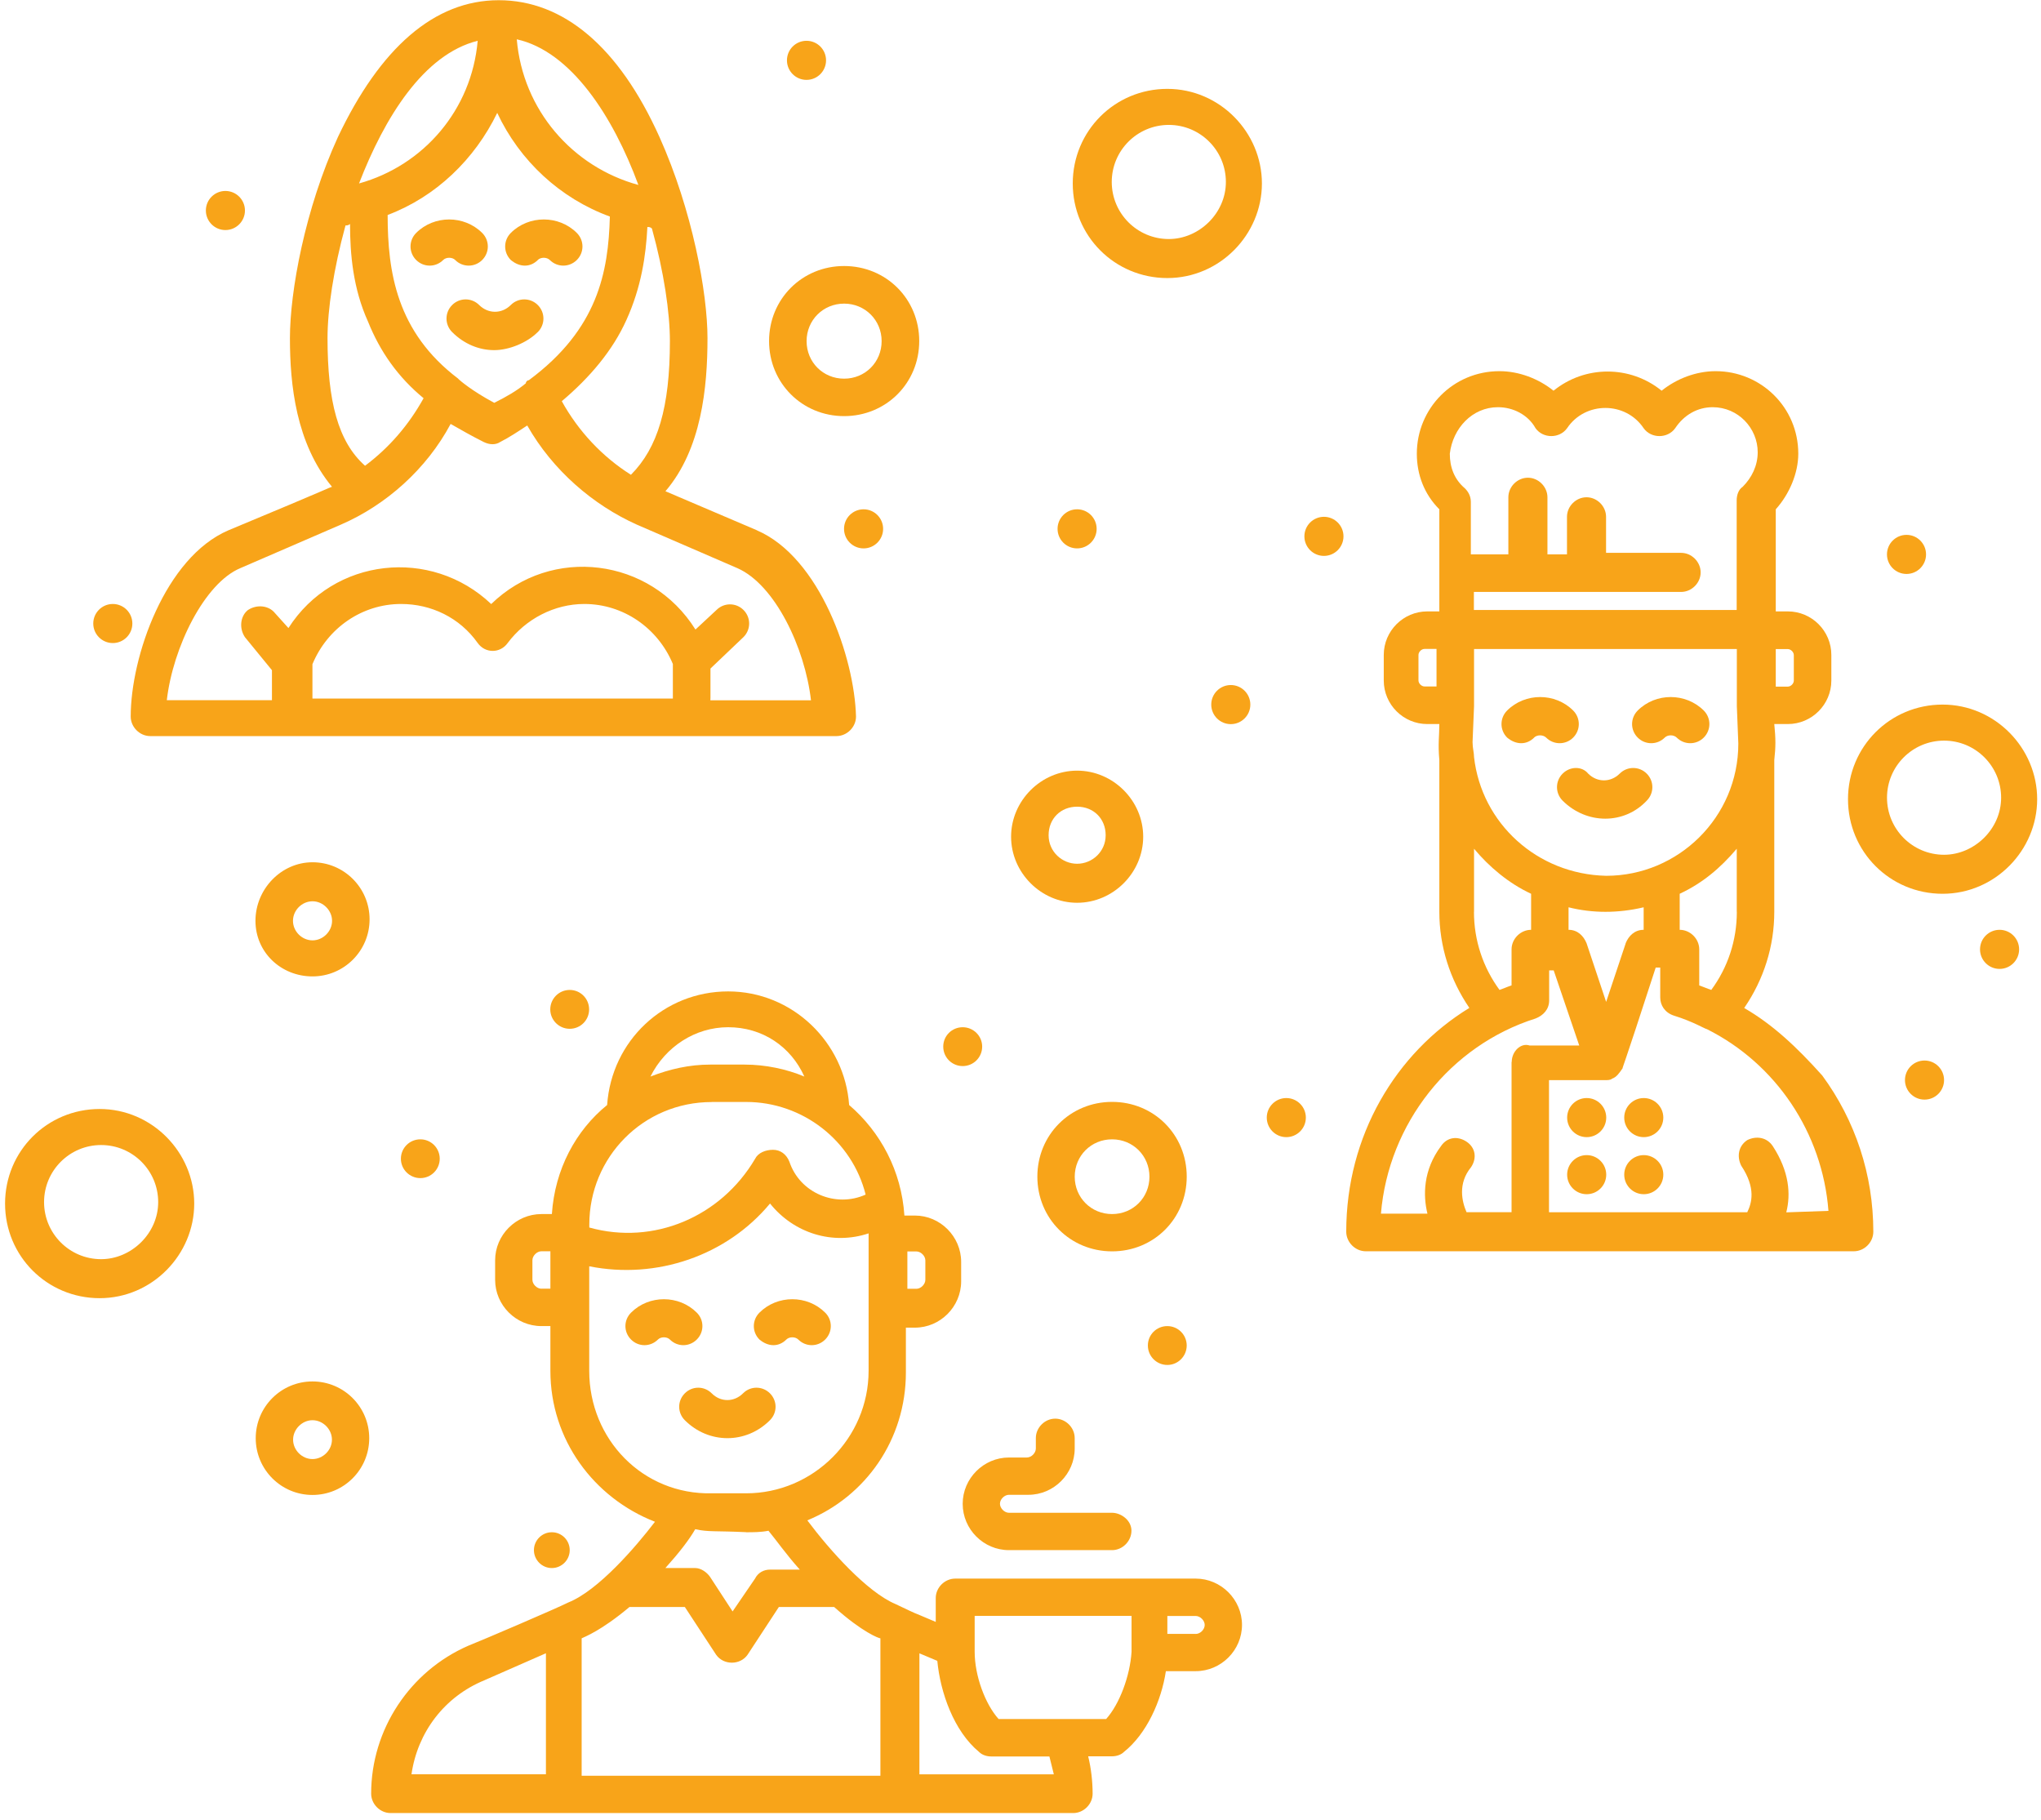 <svg width="231" height="206" viewBox="0 0 231 206" fill="none" xmlns="http://www.w3.org/2000/svg">
<g id="Personalized-image-01" clip-path="url(#clip0_72_517)">
<path id="Vector" d="M87.141 160.718C87.991 159.869 87.991 158.524 87.141 157.675C86.292 156.826 84.938 156.826 84.098 157.675C83.081 158.692 81.559 158.692 80.55 157.675C79.701 156.826 78.356 156.826 77.507 157.675C76.658 158.524 76.658 159.869 77.507 160.718C80.214 163.426 84.443 163.426 87.141 160.718Z" fill="#F8A419"/>
<path id="Vector_2" d="M88.997 151.588C89.333 151.252 90.015 151.252 90.351 151.588C91.2 152.438 92.545 152.438 93.394 151.588C94.243 150.739 94.243 149.386 93.394 148.545C91.368 146.519 87.98 146.519 85.954 148.545C85.105 149.394 85.105 150.739 85.954 151.588C86.971 152.438 88.148 152.438 88.997 151.588Z" fill="#F8A419"/>
<path id="Vector_3" d="M78.862 151.588C79.711 150.739 79.711 149.386 78.862 148.545C76.836 146.519 73.448 146.519 71.422 148.545C70.572 149.394 70.572 150.739 71.422 151.588C72.271 152.438 73.616 152.438 74.465 151.588C74.801 151.252 75.482 151.252 75.819 151.588C76.668 152.438 78.013 152.438 78.862 151.588Z" fill="#F8A419"/>
<path id="Vector_4" d="M64.482 112.026C65.694 112.026 66.676 113.008 66.676 114.229C66.676 115.45 65.694 116.423 64.482 116.423C63.27 116.423 62.279 115.441 62.279 114.229C62.279 113.017 63.261 112.026 64.482 112.026Z" fill="#F8A419"/>
<path id="Vector_5" d="M47.575 128.932C48.787 128.932 49.769 129.914 49.769 131.126C49.769 132.338 48.787 133.32 47.575 133.32C46.363 133.32 45.373 132.338 45.373 131.126C45.373 129.914 46.355 128.932 47.575 128.932Z" fill="#F8A419"/>
<path id="Vector_6" d="M108.959 116.246C110.171 116.246 111.162 117.228 111.162 118.44C111.162 119.652 110.18 120.642 108.959 120.642C107.738 120.642 106.756 119.66 106.756 118.44C106.756 117.219 107.738 116.246 108.959 116.246Z" fill="#F8A419"/>
<path id="Vector_7" d="M132.118 150.067C133.33 150.067 134.312 151.049 134.312 152.261C134.312 153.473 133.33 154.464 132.118 154.464C130.906 154.464 129.916 153.482 129.916 152.261C129.916 151.04 130.898 150.067 132.118 150.067Z" fill="#F8A419"/>
<path id="Vector_8" d="M62.456 173.396C63.579 173.396 64.481 174.307 64.481 175.422C64.481 176.536 63.57 177.448 62.456 177.448C61.341 177.448 60.43 176.536 60.43 175.422C60.43 174.307 61.341 173.396 62.456 173.396Z" fill="#F8A419"/>
<path id="Vector_9" d="M135.332 184.896H132.121V182.871H135.332C135.836 182.871 136.349 183.375 136.349 183.888C136.349 184.401 135.845 184.905 135.332 184.905V184.896ZM125.194 194.531H113.02C111.499 192.841 110.313 189.63 110.313 186.922C110.313 187.09 110.313 183.375 110.313 182.862H128.069V186.922C127.901 189.63 126.715 192.841 125.194 194.531ZM119.275 200.794H104.059V187.099L106.084 187.949C106.421 191.496 107.942 195.893 110.818 198.264C111.154 198.6 111.667 198.768 112.171 198.768H118.771C118.939 199.45 119.107 200.122 119.275 200.803V200.794ZM54.852 190.134L61.788 187.09V200.785H46.572C47.253 196.052 50.288 191.992 54.861 190.134H54.852ZM71.254 181.853H77.509L81.057 187.267C81.897 188.453 83.764 188.453 84.604 187.267L88.152 181.853H94.407C97.618 184.728 99.476 185.401 99.644 185.401V200.953H65.831V185.401C66.168 185.233 68.034 184.551 71.246 181.853H71.254ZM84.436 173.396C85.286 173.396 86.126 173.396 86.975 173.227C87.825 174.245 89.001 175.935 90.523 177.624H87.143C86.462 177.624 85.79 177.961 85.454 178.642L82.915 182.357L80.376 178.465C80.039 177.961 79.358 177.447 78.686 177.447H75.306C76.828 175.758 78.013 174.236 78.686 173.051C80.207 173.387 80.88 173.219 84.436 173.387V173.396ZM66.689 155.136V143.299C74.298 144.82 82.242 142.113 87.152 136.195C89.859 139.574 94.256 140.928 98.308 139.574V155.127C98.308 162.735 92.053 168.99 84.445 168.99H80.552C72.776 169.158 66.689 162.903 66.689 155.127V155.136ZM61.275 145.838C60.771 145.838 60.258 145.333 60.258 144.82V142.617C60.258 142.113 60.762 141.6 61.275 141.6H62.293V145.829H61.275V145.838ZM80.552 124.703H84.445C90.868 124.703 96.45 129.099 97.972 135.186C94.592 136.708 90.532 135.018 89.346 131.47C89.01 130.621 88.329 130.117 87.488 130.117C86.648 130.117 85.799 130.453 85.463 131.134C81.579 137.725 73.962 140.945 66.698 138.911V138.574C66.698 130.966 72.785 124.711 80.561 124.711L80.552 124.703ZM82.41 116.245C86.303 116.245 89.514 118.439 91.036 121.827C89.01 120.978 86.639 120.474 84.277 120.474H80.384C78.013 120.474 75.819 120.978 73.617 121.827C75.306 118.448 78.686 116.245 82.41 116.245ZM104.731 142.626V144.829C104.731 145.333 104.227 145.847 103.714 145.847H102.696V141.618H103.714C104.218 141.618 104.731 142.122 104.731 142.635V142.626ZM135.332 178.642H108.11C106.925 178.642 105.908 179.659 105.908 180.836V183.543C102.36 182.021 104.554 183.039 101.343 181.517C98.131 180.163 93.902 175.43 91.372 172.051C97.963 169.344 102.528 162.921 102.528 155.313V150.243H103.545C106.421 150.243 108.783 147.872 108.783 144.997V142.803C108.783 139.928 106.412 137.557 103.545 137.557H102.36C102.024 132.488 99.653 128.091 96.105 125.048C95.601 117.944 89.682 112.193 82.41 112.193C75.138 112.193 69.22 117.775 68.715 125.048C65.168 127.923 62.797 132.32 62.461 137.389H61.275C58.4 137.389 56.038 139.76 56.038 142.626V144.829C56.038 147.704 58.4 150.066 61.275 150.066H62.293V155.136C62.293 162.912 67.194 169.503 74.13 172.21C71.936 175.085 67.707 179.986 64.327 181.34C62.974 182.021 54.693 185.569 52.995 186.241C46.404 189.116 42.007 195.707 42.007 202.979C42.007 204.165 43.024 205.173 44.201 205.173H121.469C122.655 205.173 123.663 204.156 123.663 202.979C123.663 201.626 123.495 200.104 123.159 198.751H125.866C126.37 198.751 126.883 198.583 127.22 198.246C129.759 196.22 131.448 192.496 131.953 189.116H135.332C138.207 189.116 140.569 186.745 140.569 183.879C140.569 181.013 138.198 178.642 135.332 178.642Z" fill="#F8A419"/>
<path id="Vector_10" d="M108.957 170.184C108.957 173.059 111.319 175.421 114.194 175.421H125.863C127.048 175.421 128.057 174.404 128.057 173.219C128.057 172.033 126.871 171.193 125.863 171.193H114.194C113.69 171.193 113.176 170.688 113.176 170.175C113.176 169.662 113.681 169.158 114.194 169.158H116.397C119.272 169.158 121.634 166.787 121.634 163.921V162.735C121.634 161.55 120.617 160.541 119.431 160.541C118.246 160.541 117.237 161.558 117.237 162.735V163.921C117.237 164.425 116.733 164.938 116.22 164.938H114.194C111.319 164.938 108.957 167.309 108.957 170.175V170.184Z" fill="#F8A419"/>
<path id="Vector_11" d="M35.366 160.718C36.552 160.718 37.569 161.736 37.569 162.921C37.569 164.107 36.552 165.115 35.366 165.115C34.181 165.115 33.172 164.098 33.172 162.921C33.172 161.745 34.19 160.718 35.366 160.718ZM35.366 169.176C38.914 169.176 41.789 166.301 41.789 162.753C41.789 159.206 38.914 156.33 35.366 156.33C31.819 156.33 28.943 159.206 28.943 162.753C28.943 166.301 31.819 169.176 35.366 169.176Z" fill="#F8A419"/>
<path id="Vector_12" d="M125.866 128.932C128.228 128.932 130.095 130.79 130.095 133.161C130.095 135.531 128.237 137.389 125.866 137.389C123.495 137.389 121.637 135.531 121.637 133.161C121.637 130.79 123.495 128.932 125.866 128.932ZM125.866 141.609C130.599 141.609 134.314 137.894 134.314 133.152C134.314 128.41 130.599 124.694 125.866 124.694C121.133 124.694 117.408 128.419 117.408 133.152C117.408 137.885 121.124 141.609 125.866 141.609Z" fill="#F8A419"/>
<path id="Vector_13" d="M60.868 37.58C61.718 36.73 61.718 35.368 60.868 34.519C60.019 33.669 58.657 33.669 57.807 34.519C56.79 35.536 55.259 35.536 54.233 34.519C53.384 33.669 52.021 33.669 51.172 34.519C50.323 35.368 50.323 36.73 51.172 37.58C52.535 38.942 54.233 39.623 55.932 39.623C57.63 39.623 59.674 38.774 60.859 37.58H60.868Z" fill="#F8A419"/>
<path id="Vector_14" d="M60.863 29.422C61.199 29.086 61.88 29.086 62.225 29.422C63.075 30.272 64.437 30.272 65.286 29.422C66.136 28.573 66.136 27.211 65.286 26.361C63.252 24.326 59.846 24.326 57.811 26.361C56.962 27.211 56.962 28.573 57.811 29.422C58.828 30.272 60.023 30.272 60.872 29.422H60.863Z" fill="#F8A419"/>
<path id="Vector_15" d="M51.514 29.422C52.364 30.272 53.726 30.272 54.575 29.422C55.425 28.573 55.425 27.211 54.575 26.361C52.532 24.327 49.135 24.327 47.1 26.361C46.251 27.211 46.251 28.573 47.1 29.422C47.949 30.272 49.312 30.272 50.161 29.422C50.497 29.086 51.178 29.086 51.523 29.422H51.514Z" fill="#F8A419"/>
<path id="Vector_16" d="M12.768 68.349C13.989 68.349 14.98 69.34 14.98 70.56C14.98 71.781 13.989 72.772 12.768 72.772C11.547 72.772 10.556 71.781 10.556 70.56C10.556 69.34 11.547 68.349 12.768 68.349Z" fill="#F8A419"/>
<path id="Vector_17" d="M25.512 21.61C26.732 21.61 27.723 22.601 27.723 23.822C27.723 25.043 26.732 26.034 25.512 26.034C24.291 26.034 23.3 25.043 23.3 23.822C23.3 22.601 24.291 21.61 25.512 21.61Z" fill="#F8A419"/>
<path id="Vector_18" d="M121.907 57.635C123.127 57.635 124.118 58.626 124.118 59.847C124.118 61.068 123.127 62.059 121.907 62.059C120.686 62.059 119.695 61.068 119.695 59.847C119.695 58.626 120.686 57.635 121.907 57.635Z" fill="#F8A419"/>
<path id="Vector_19" d="M91.28 4.616C92.501 4.616 93.492 5.607 93.492 6.828C93.492 8.049 92.501 9.04 91.28 9.04C90.059 9.04 89.068 8.049 89.068 6.828C89.068 5.607 90.059 4.616 91.28 4.616Z" fill="#F8A419"/>
<path id="Vector_20" d="M97.74 57.635C98.96 57.635 99.951 58.626 99.951 59.847C99.951 61.068 98.96 62.059 97.74 62.059C96.519 62.059 95.528 61.068 95.528 59.847C95.528 58.626 96.519 57.635 97.74 57.635Z" fill="#F8A419"/>
<path id="Vector_21" d="M35.371 101.993C36.556 101.993 37.583 103.019 37.583 104.205C37.583 105.39 36.565 106.416 35.371 106.416C34.176 106.416 33.159 105.399 33.159 104.205C33.159 103.01 34.176 101.993 35.371 101.993ZM35.371 110.495C38.936 110.495 41.829 107.602 41.829 104.037C41.829 100.471 38.936 97.578 35.371 97.578C31.805 97.578 28.913 100.639 28.913 104.205C28.913 107.77 31.805 110.495 35.371 110.495Z" fill="#F8A419"/>
<path id="Vector_22" d="M95.536 42.852C93.157 42.852 91.29 40.985 91.29 38.606C91.29 36.226 93.165 34.359 95.536 34.359C97.907 34.359 99.783 36.226 99.783 38.606C99.783 40.985 97.916 42.852 95.536 42.852ZM95.536 30.104C90.777 30.104 87.043 33.846 87.043 38.597C87.043 43.347 90.786 47.09 95.536 47.09C100.287 47.09 104.038 43.356 104.038 38.597C104.038 33.837 100.296 30.104 95.536 30.104Z" fill="#F8A419"/>
<path id="Vector_23" d="M80.41 79.053V75.656L84.152 72.091C85.002 71.242 85.002 69.879 84.152 69.03C83.303 68.18 81.941 68.18 81.091 69.03L78.712 71.242C73.607 63.085 62.398 61.722 55.595 68.357C48.791 61.899 37.751 63.085 32.646 71.073L31.115 69.375C30.434 68.525 29.081 68.357 28.054 69.039C27.205 69.72 27.037 71.073 27.718 72.1L30.779 75.842V79.239H18.88C19.561 73.294 23.127 65.987 27.214 64.288L38.6 59.36C43.705 57.148 48.287 53.07 51.003 47.974C52.197 48.656 53.383 49.337 54.745 50.018C55.427 50.354 56.108 50.354 56.612 50.018C57.629 49.505 58.647 48.824 59.673 48.151C62.566 53.247 67.149 57.157 72.076 59.369L83.462 64.297C87.709 66.163 91.106 73.303 91.787 79.248H80.401V79.08L80.41 79.053ZM35.371 75.143C37.069 71.065 40.98 68.349 45.394 68.349C48.791 68.349 52.02 69.879 54.064 72.763C54.913 73.957 56.612 73.957 57.461 72.763C59.496 70.047 62.734 68.349 66.131 68.349C70.546 68.349 74.456 71.065 76.155 75.143V79.053H35.362V75.143H35.371ZM37.069 38.261C37.069 35.031 37.751 30.449 39.104 25.512C39.272 25.512 39.44 25.512 39.617 25.344C39.617 28.741 39.953 32.652 41.652 36.394C43.014 39.791 45.049 42.684 47.942 45.064C46.243 48.125 44.032 50.673 41.316 52.707C38.255 49.991 37.069 45.4 37.069 38.261ZM54.064 4.616C53.383 12.437 47.942 18.727 40.635 20.761C43.528 13.286 47.942 6.146 54.064 4.616ZM72.253 20.93C64.778 18.886 59.169 12.437 58.488 4.448C64.61 5.81 69.369 13.118 72.253 20.93ZM51.861 42.852C44.89 37.579 43.873 30.785 43.873 24.327C49.313 22.283 53.728 18.037 56.276 12.773C58.824 18.213 63.415 22.46 69.024 24.504C68.856 30.794 67.662 37.252 59.85 43.029C59.682 43.029 59.514 43.197 59.514 43.374C58.496 44.223 57.302 44.904 55.94 45.586C53.392 44.223 52.029 43.038 51.861 42.87V42.852ZM71.404 53.725C68.175 51.69 65.459 48.797 63.583 45.4C66.812 42.675 69.36 39.623 70.891 36.226C72.59 32.483 73.103 28.918 73.271 25.689C73.439 25.689 73.607 25.689 73.784 25.857C75.146 30.785 75.819 35.376 75.819 38.605C75.819 46.081 74.456 50.673 71.404 53.734V53.725ZM85.683 60.015L75.314 55.591C79.393 50.832 80.074 43.869 80.074 38.261C80.074 33.165 78.375 23.814 74.633 15.489C70.042 5.297 63.76 0.024 56.444 0.024C49.128 0.024 43.014 5.465 38.255 15.489C34.513 23.645 32.814 32.997 32.814 38.261C32.814 43.524 33.495 50.16 37.574 55.087C37.06 55.255 38.087 54.919 25.843 60.015C18.703 63.076 14.793 74.294 14.793 81.088C14.793 82.273 15.81 83.3 17.005 83.3H94.671C95.857 83.3 96.883 82.282 96.883 81.088C96.715 74.462 92.805 63.076 85.665 60.015H85.683Z" fill="#F8A419"/>
<path id="Vector_24" d="M176.858 87.547C176.008 88.396 176.008 89.758 176.858 90.608C179.583 93.324 183.829 93.324 186.377 90.608C187.226 89.758 187.226 88.396 186.377 87.547C185.528 86.697 184.165 86.697 183.316 87.547C182.298 88.564 180.768 88.564 179.751 87.547C179.069 86.697 177.707 86.697 176.858 87.547Z" fill="#F8A419"/>
<path id="Vector_25" d="M188.417 83.468C188.753 83.131 189.434 83.131 189.77 83.468C190.62 84.317 191.982 84.317 192.831 83.468C193.681 82.618 193.681 81.256 192.831 80.406C190.788 78.372 187.39 78.372 185.356 80.406C184.506 81.256 184.506 82.618 185.356 83.468C186.205 84.317 187.567 84.317 188.417 83.468Z" fill="#F8A419"/>
<path id="Vector_26" d="M173.628 83.468C173.964 83.132 174.645 83.132 174.991 83.468C175.84 84.317 177.202 84.317 178.052 83.468C178.901 82.618 178.901 81.256 178.052 80.407C176.017 78.372 172.611 78.372 170.576 80.407C169.727 81.256 169.727 82.618 170.576 83.468C171.593 84.317 172.788 84.317 173.637 83.468H173.628Z" fill="#F8A419"/>
<path id="Vector_27" d="M202.175 137.177C202.688 135.142 202.52 132.585 200.644 129.701C199.963 128.684 198.778 128.516 197.752 129.02C196.734 129.701 196.566 130.887 197.07 131.913C198.769 134.461 198.256 136.16 197.752 137.186H175.316V122.235H181.606C181.942 122.235 182.287 122.235 182.455 122.067C182.968 121.898 183.305 121.385 183.65 120.881C183.65 120.713 183.482 121.562 187.392 109.495H187.905V112.892C187.905 113.742 188.418 114.591 189.435 114.927C191.647 115.608 193.001 116.458 193.178 116.458C200.998 120.368 206.262 128.189 206.943 137.027L202.184 137.195L202.175 137.177ZM171.078 120.182V137.177H165.982C165.469 135.992 164.965 133.948 166.496 132.081C167.177 131.064 167 129.869 165.982 129.197C164.965 128.516 163.771 128.684 163.09 129.701C161.055 132.417 161.055 135.31 161.559 137.345H156.295C157.144 127.145 164.116 118.316 173.803 115.255C174.652 114.918 175.334 114.237 175.334 113.211V109.814H175.847L178.74 118.316H173.131C172.113 117.971 171.096 118.997 171.096 120.182H171.078ZM166.832 103.187V96.048C168.53 98.083 170.742 99.958 173.29 101.144V105.222C172.096 105.222 171.078 106.24 171.078 107.434V111.512C170.565 111.68 170.229 111.848 169.716 112.025C167.849 109.478 166.823 106.417 166.823 103.187H166.832ZM160.542 77.01V74.117C160.542 73.781 160.878 73.436 161.223 73.436H162.585V77.682H161.223C160.887 77.682 160.542 77.346 160.542 77.001V77.01ZM169.548 46.081C171.246 46.081 172.945 46.93 173.794 48.461C174.644 49.646 176.51 49.646 177.36 48.461C179.403 45.4 183.986 45.4 186.029 48.461C186.879 49.646 188.745 49.646 189.595 48.461C190.612 46.93 192.143 46.081 193.841 46.081C196.734 46.081 198.937 48.461 198.937 51.177C198.937 52.707 198.256 54.07 197.238 55.087C196.725 55.423 196.557 56.105 196.557 56.618V69.03H166.814V66.986H190.267C191.461 66.986 192.479 65.969 192.479 64.775C192.479 63.58 191.461 62.563 190.267 62.563H181.774V58.484C181.774 57.29 180.757 56.273 179.562 56.273C178.368 56.273 177.351 57.29 177.351 58.484V62.731H175.139V56.273C175.139 55.087 174.122 54.061 172.927 54.061C171.733 54.061 170.716 55.078 170.716 56.273V62.731H166.469V56.786C166.469 56.105 166.133 55.591 165.788 55.255C164.594 54.238 164.089 52.875 164.089 51.345C164.425 48.461 166.637 46.081 169.53 46.081H169.548ZM203.024 74.126V77.019C203.024 77.355 202.688 77.7 202.343 77.7H200.981V73.453H202.343C202.679 73.453 203.024 73.789 203.024 74.134V74.126ZM166.832 85.68C166.832 85.166 166.664 84.662 166.664 83.981L166.832 79.903V73.444H196.575V79.903C196.575 79.903 196.743 83.981 196.743 84.149C196.743 92.474 189.949 99.109 181.792 99.109C173.971 98.941 167.681 93.164 166.832 85.68ZM183.995 106.753L181.783 113.379L179.571 106.753C179.226 105.903 178.554 105.222 177.528 105.222V102.674C180.244 103.356 183.137 103.356 186.029 102.674V105.222C185.012 105.222 184.331 105.903 183.986 106.753H183.995ZM196.575 103.187C196.575 106.417 195.558 109.478 193.682 112.025C193.169 111.857 192.833 111.689 192.32 111.512V107.434C192.32 106.24 191.302 105.222 190.108 105.222V101.144C192.656 99.958 194.699 98.251 196.566 96.048V103.187H196.575ZM197.415 114.06C199.627 110.831 200.813 107.089 200.813 103.179V86.016C200.981 84.485 200.981 83.636 200.813 81.937H202.343C205.059 81.937 207.271 79.726 207.271 77.01V74.117C207.271 71.401 205.059 69.189 202.343 69.189H200.981V57.635C202.511 55.937 203.529 53.557 203.529 51.345C203.529 46.081 199.282 42.003 194.177 42.003C191.966 42.003 189.754 42.852 188.064 44.214C184.499 41.322 179.394 41.322 175.829 44.214C174.13 42.852 171.919 42.003 169.707 42.003C164.434 42.003 160.356 46.249 160.356 51.345C160.356 53.725 161.205 55.937 162.904 57.635V69.189H161.541C158.825 69.189 156.614 71.401 156.614 74.117V77.01C156.614 79.726 158.825 81.937 161.541 81.937H162.904C162.904 83.3 162.736 84.149 162.904 86.016V103.179C162.904 107.089 164.098 110.831 166.301 114.06C157.976 119.156 152.367 128.507 152.367 139.389C152.367 140.574 153.385 141.6 154.579 141.6C166.133 141.6 165.284 141.6 165.284 141.6H209.81C211.004 141.6 212.022 140.583 212.022 139.389C212.022 132.93 209.987 126.808 206.245 121.713C203.352 118.484 200.636 115.936 197.407 114.069L197.415 114.06Z" fill="#F8A419"/>
<path id="Vector_28" d="M121.91 97.747C120.212 97.747 118.681 96.385 118.681 94.518C118.681 92.651 120.043 91.289 121.91 91.289C123.777 91.289 125.139 92.651 125.139 94.518C125.139 96.385 123.609 97.747 121.91 97.747ZM121.91 87.21C117.832 87.21 114.435 90.608 114.435 94.686C114.435 98.764 117.832 102.162 121.91 102.162C125.989 102.162 129.386 98.764 129.386 94.686C129.386 90.608 125.989 87.21 121.91 87.21Z" fill="#F8A419"/>
<path id="Vector_29" d="M220.029 96.729C216.464 96.729 213.571 93.836 213.571 90.271C213.571 86.706 216.464 83.813 220.029 83.813C223.594 83.813 226.487 86.706 226.487 90.271C226.487 93.836 223.426 96.729 220.029 96.729ZM230.566 90.439C230.566 84.662 225.806 79.734 219.861 79.734C213.916 79.734 209.156 84.494 209.156 90.439C209.156 96.384 213.916 101.144 219.861 101.144C225.806 101.144 230.566 96.216 230.566 90.439Z" fill="#F8A419"/>
<path id="Vector_30" d="M11.445 142.494C7.88 142.494 4.987 139.601 4.987 136.036C4.987 132.47 7.88 129.577 11.445 129.577C15.011 129.577 17.904 132.47 17.904 136.036C17.904 139.601 14.843 142.494 11.445 142.494ZM21.982 136.204C21.982 130.427 17.223 125.499 11.277 125.499C5.332 125.499 0.573 130.259 0.573 136.204C0.573 142.149 5.332 146.908 11.277 146.908C17.223 146.908 21.982 141.981 21.982 136.204Z" fill="#F8A419"/>
<path id="Vector_31" d="M132.286 27.051C128.721 27.051 125.828 24.159 125.828 20.593C125.828 17.028 128.721 14.135 132.286 14.135C135.852 14.135 138.745 17.028 138.745 20.593C138.745 24.159 135.684 27.051 132.286 27.051ZM142.823 20.761C142.823 14.984 138.063 10.057 132.118 10.057C126.173 10.057 121.414 14.816 121.414 20.761C121.414 26.706 126.173 31.466 132.118 31.466C138.063 31.466 142.823 26.538 142.823 20.761Z" fill="#F8A419"/>
<path id="Vector_32" d="M139.301 77.522C140.522 77.522 141.513 78.513 141.513 79.734C141.513 80.955 140.522 81.946 139.301 81.946C138.08 81.946 137.089 80.955 137.089 79.734C137.089 78.513 138.08 77.522 139.301 77.522Z" fill="#F8A419"/>
<path id="Vector_33" d="M149.843 58.484C151.064 58.484 152.055 59.475 152.055 60.696C152.055 61.917 151.064 62.908 149.843 62.908C148.622 62.908 147.631 61.917 147.631 60.696C147.631 59.475 148.622 58.484 149.843 58.484Z" fill="#F8A419"/>
<path id="Vector_34" d="M215.779 60.528C216.999 60.528 217.99 61.519 217.99 62.739C217.99 63.96 216.999 64.951 215.779 64.951C214.558 64.951 213.567 63.96 213.567 62.739C213.567 61.519 214.558 60.528 215.779 60.528Z" fill="#F8A419"/>
<path id="Vector_35" d="M226.311 105.222C227.532 105.222 228.523 106.213 228.523 107.434C228.523 108.655 227.532 109.646 226.311 109.646C225.09 109.646 224.099 108.655 224.099 107.434C224.099 106.213 225.09 105.222 226.311 105.222Z" fill="#F8A419"/>
<path id="Vector_36" d="M217.816 120.014C219.037 120.014 220.028 121.005 220.028 122.226C220.028 123.447 219.037 124.438 217.816 124.438C216.595 124.438 215.604 123.447 215.604 122.226C215.604 121.005 216.595 120.014 217.816 120.014Z" fill="#F8A419"/>
<path id="Vector_37" d="M179.581 124.26C180.802 124.26 181.793 125.251 181.793 126.472C181.793 127.693 180.802 128.684 179.581 128.684C178.36 128.684 177.369 127.693 177.369 126.472C177.369 125.251 178.36 124.26 179.581 124.26Z" fill="#F8A419"/>
<path id="Vector_38" d="M186.041 124.261C187.262 124.261 188.253 125.252 188.253 126.472C188.253 127.693 187.262 128.684 186.041 128.684C184.82 128.684 183.83 127.693 183.83 126.472C183.83 125.252 184.82 124.261 186.041 124.261Z" fill="#F8A419"/>
<path id="Vector_39" d="M179.581 130.719C180.802 130.719 181.793 131.71 181.793 132.931C181.793 134.152 180.802 135.142 179.581 135.142C178.36 135.142 177.369 134.152 177.369 132.931C177.369 131.71 178.36 130.719 179.581 130.719Z" fill="#F8A419"/>
<path id="Vector_40" d="M186.041 130.719C187.262 130.719 188.253 131.71 188.253 132.931C188.253 134.152 187.262 135.142 186.041 135.142C184.82 135.142 183.83 134.152 183.83 132.931C183.83 131.71 184.82 130.719 186.041 130.719Z" fill="#F8A419"/>
<path id="Vector_41" d="M145.585 124.261C146.806 124.261 147.796 125.252 147.796 126.472C147.796 127.693 146.806 128.684 145.585 128.684C144.364 128.684 143.373 127.693 143.373 126.472C143.373 125.252 144.364 124.261 145.585 124.261Z" fill="#F8A419"/>
</g>
<defs>
<clipPath id="clip0_72_517">
<rect width="230" height="205.158" fill="white" transform="translate(0.567 0.023)"/>
</clipPath>
</defs>
</svg>
